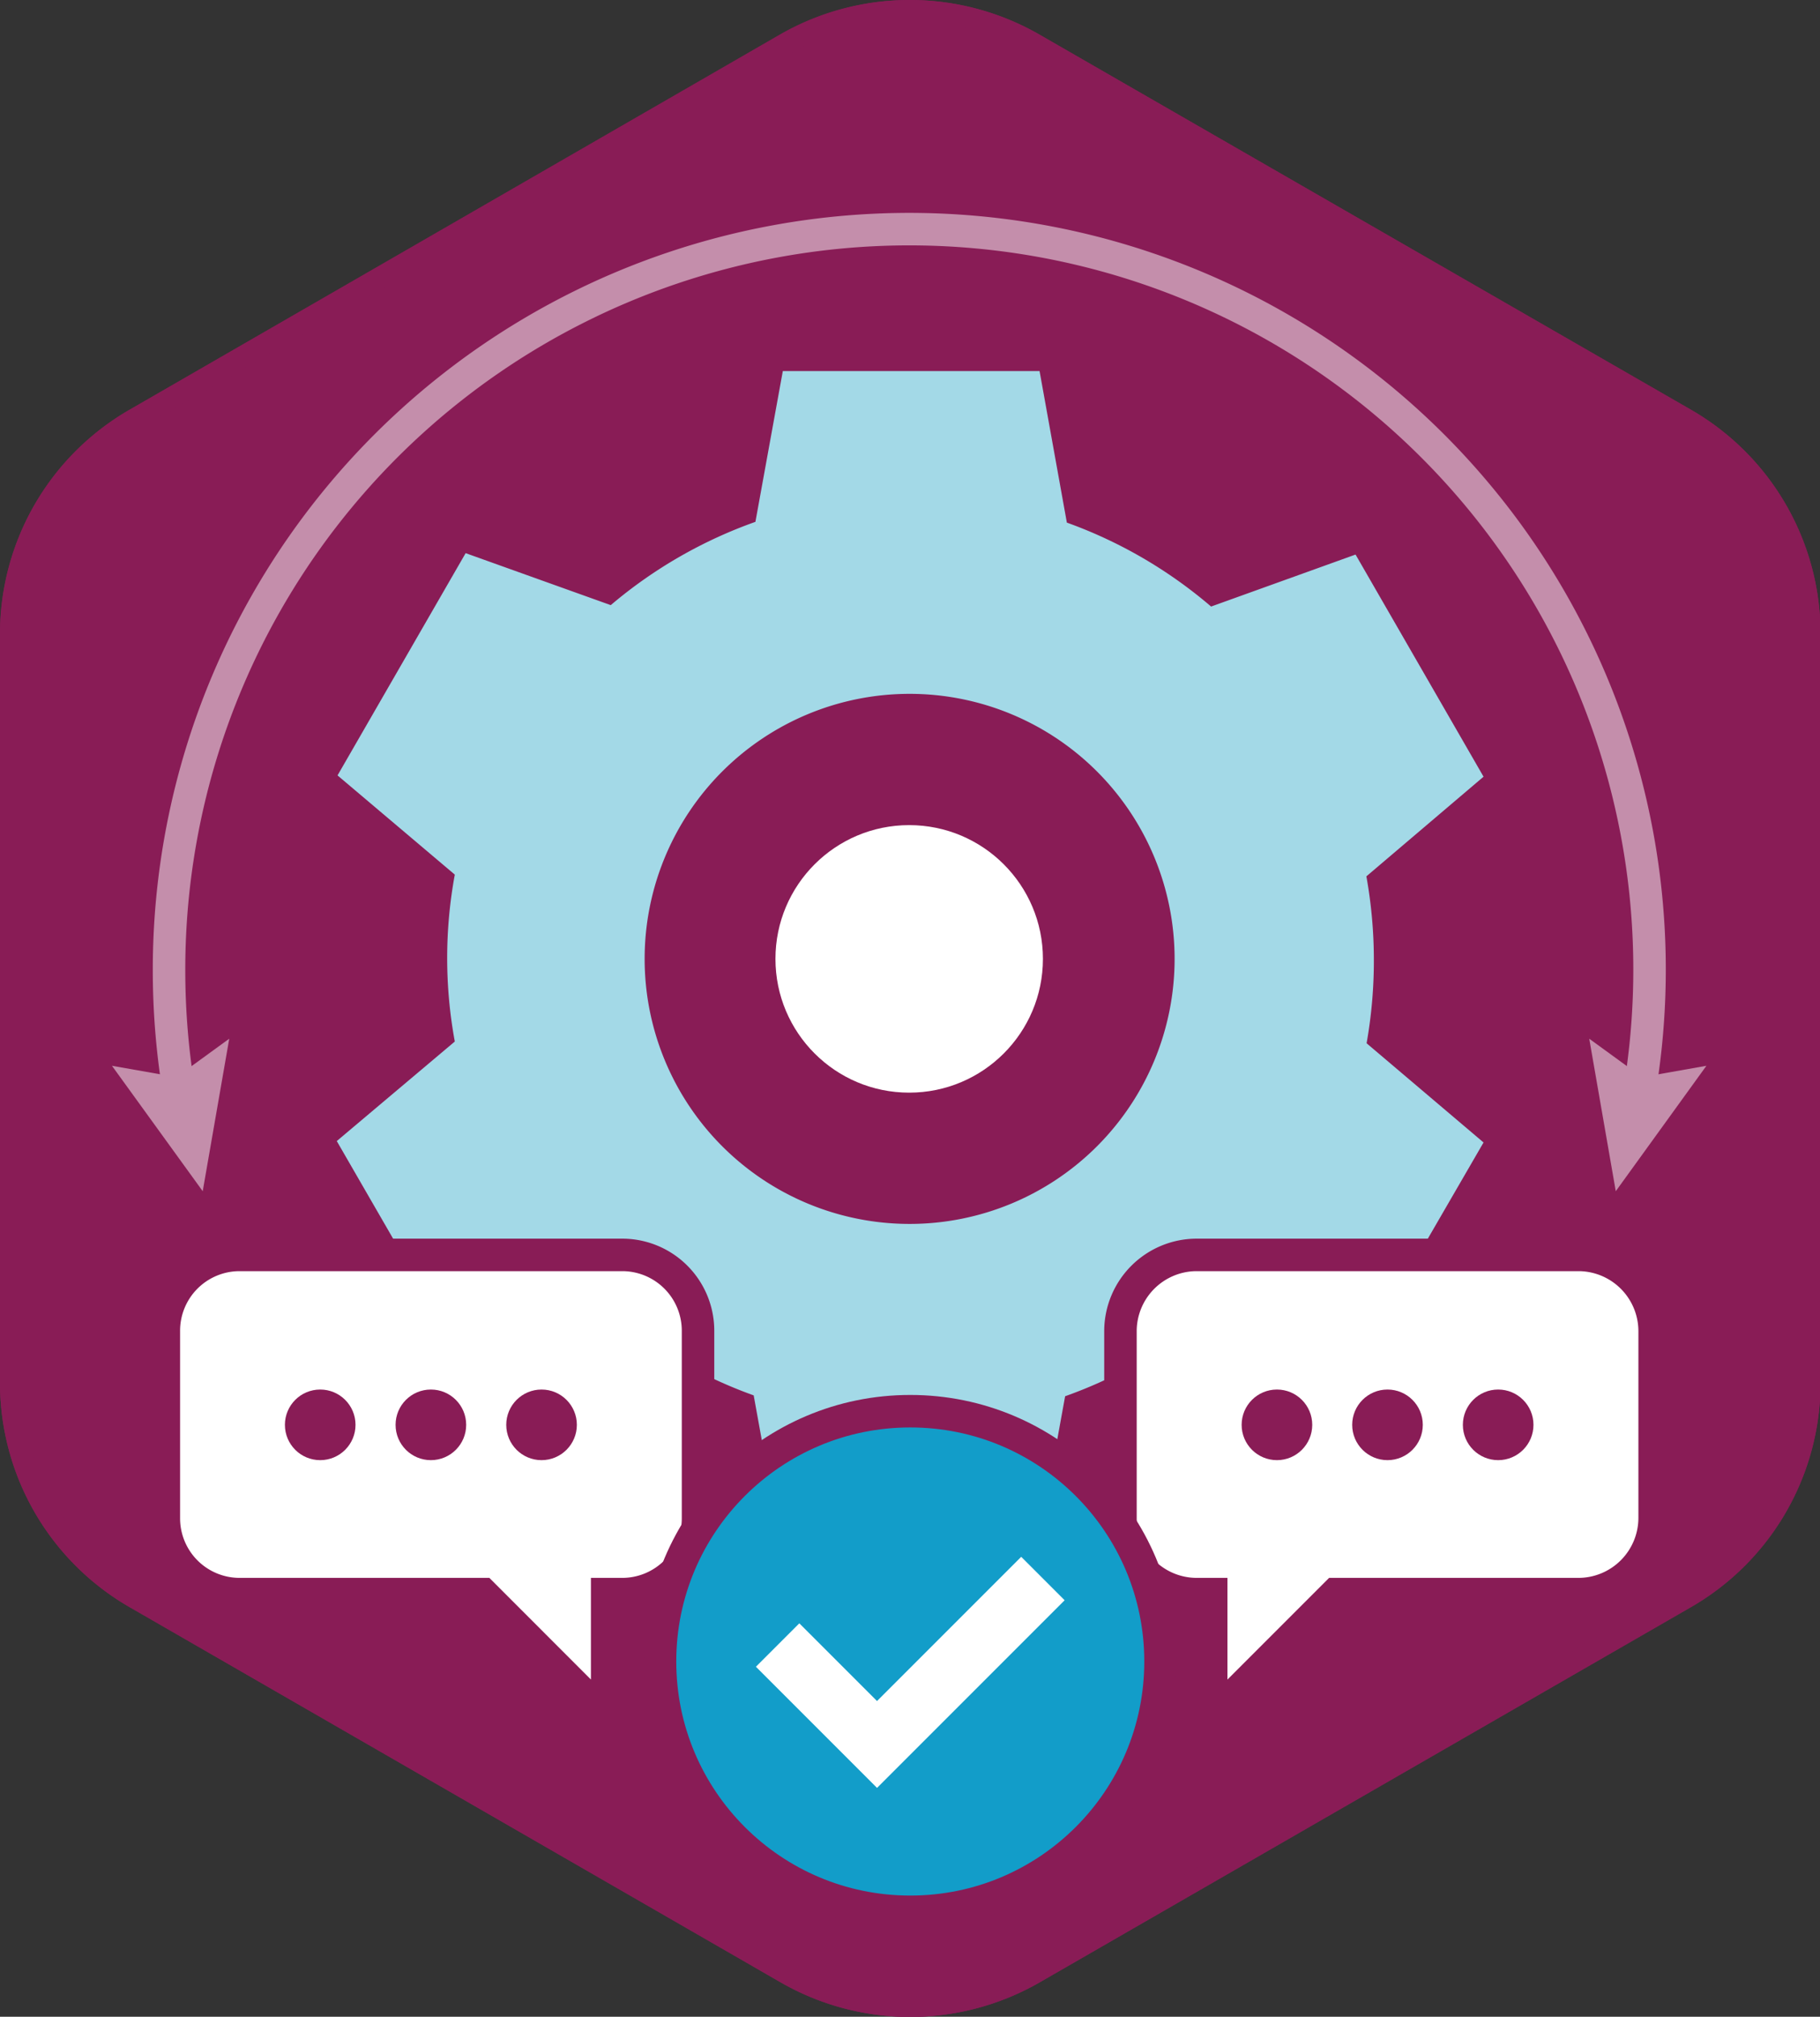 <svg xmlns="http://www.w3.org/2000/svg" viewBox="0 0 168.07 186.2"><rect x="0" y="0" width="168.07" height="186.2" fill="#333333" stroke="none"/><defs><style>.cls-1{fill:#891c56;}.cls-2{fill:#a3d9e7;}.cls-3,.cls-6{fill:#fff;}.cls-3,.cls-7{stroke:#891c56;}.cls-3,.cls-5,.cls-7,.cls-8{stroke-miterlimit:10;}.cls-3,.cls-5,.cls-7{stroke-width:3px;}.cls-4{opacity:0.5;}.cls-5,.cls-8{fill:none;stroke:#fff;}.cls-7{fill:#129dc9;}.cls-8{stroke-width:5.67px;}</style></defs><title>solution-hex-custom</title><g id="Layer_3" data-name="Layer 3"><path class="cls-1" d="M12,148.4,72.05,183a24,24,0,0,0,24,0l60.07-34.6a23.89,23.89,0,0,0,12-20.69V58.49a23.88,23.88,0,0,0-12-20.68L96,3.2a24,24,0,0,0-23.94,0L12,37.81A23.88,23.88,0,0,0,0,58.49v69.22A23.89,23.89,0,0,0,12,148.4Z"/><path class="cls-2" d="M126.87,88.53a43.45,43.45,0,0,0-.69-7.62L137,71.71,125.18,51.2,111.84,56a42.68,42.68,0,0,0-13.32-7.75L96,34.26H72.29L69.76,48.18A42.72,42.72,0,0,0,56.4,55.87L43,51.07,31.17,71.59,42,80.75a42.46,42.46,0,0,0,0,15.41L31.1,105.35l11.84,20.51,13.34-4.77a42.66,42.66,0,0,0,13.32,7.74l2.54,14H95.83l2.53-13.92a42.91,42.91,0,0,0,13.36-7.69L125.11,126,137,105.48l-10.8-9.16A43.49,43.49,0,0,0,126.87,88.53ZM84,113a24.47,24.47,0,1,1,24.47-24.47A24.47,24.47,0,0,1,84,113Z"/><path class="cls-3" d="M22.13,115.86H57.46a7,7,0,0,1,7,7v17.32a7,7,0,0,1-7,7H56.07v11.51l-11.5-11.51H22.13a7,7,0,0,1-7-7V122.89A7,7,0,0,1,22.13,115.86Z"/><circle class="cls-1" cx="50.01" cy="131.55" r="3.26"/><circle class="cls-1" cx="39.79" cy="131.55" r="3.26"/><circle class="cls-1" cx="29.57" cy="131.55" r="3.26"/><path class="cls-3" d="M145.8,115.86H110.47a7.05,7.05,0,0,0-7,7v17.32a7.05,7.05,0,0,0,7,7h1.38v11.51l11.51-11.51H145.8a7.05,7.05,0,0,0,7-7V122.89A7.05,7.05,0,0,0,145.8,115.86Z"/><circle class="cls-1" cx="117.92" cy="131.55" r="3.26"/><circle class="cls-1" cx="128.13" cy="131.55" r="3.26"/><circle class="cls-1" cx="138.35" cy="131.55" r="3.26"/><g class="cls-4"><path class="cls-5" d="M151.31,101.28A68.36,68.36,0,1,0,15.61,89.53a68.72,68.72,0,0,0,1,11.74"/><polygon class="cls-6" points="157.58 98.4 151.64 99.45 146.76 95.9 149.21 109.98 157.58 98.4"/><polygon class="cls-6" points="10.34 98.4 16.29 99.45 21.17 95.9 18.72 109.98 10.34 98.4"/></g><circle class="cls-7" cx="84.06" cy="153.4" r="23.11"/><polyline class="cls-8" points="71.81 151.88 80.99 161.06 96.31 145.74"/><path class="cls-1" d="M84,2A22.08,22.08,0,0,1,95,4.93l60.12,34.61a21.94,21.94,0,0,1,11,19v69.22a21.94,21.94,0,0,1-11,19l-60.07,34.6a22,22,0,0,1-22,0l-60-34.6a21.94,21.94,0,0,1-11-19V58.49a21.94,21.94,0,0,1,11-19L73.06,4.93A22.08,22.08,0,0,1,84,2m0-2a24,24,0,0,0-12,3.2L12,37.81A23.88,23.88,0,0,0,0,58.49v69.22A23.89,23.89,0,0,0,12,148.4L72.05,183a24,24,0,0,0,24,0l60.07-34.6a23.89,23.89,0,0,0,12-20.69V58.49a23.88,23.88,0,0,0-12-20.68L96,3.2A24,24,0,0,0,84,0Z"/><circle class="cls-6" cx="83.96" cy="88.53" r="12.35"/></g></svg>